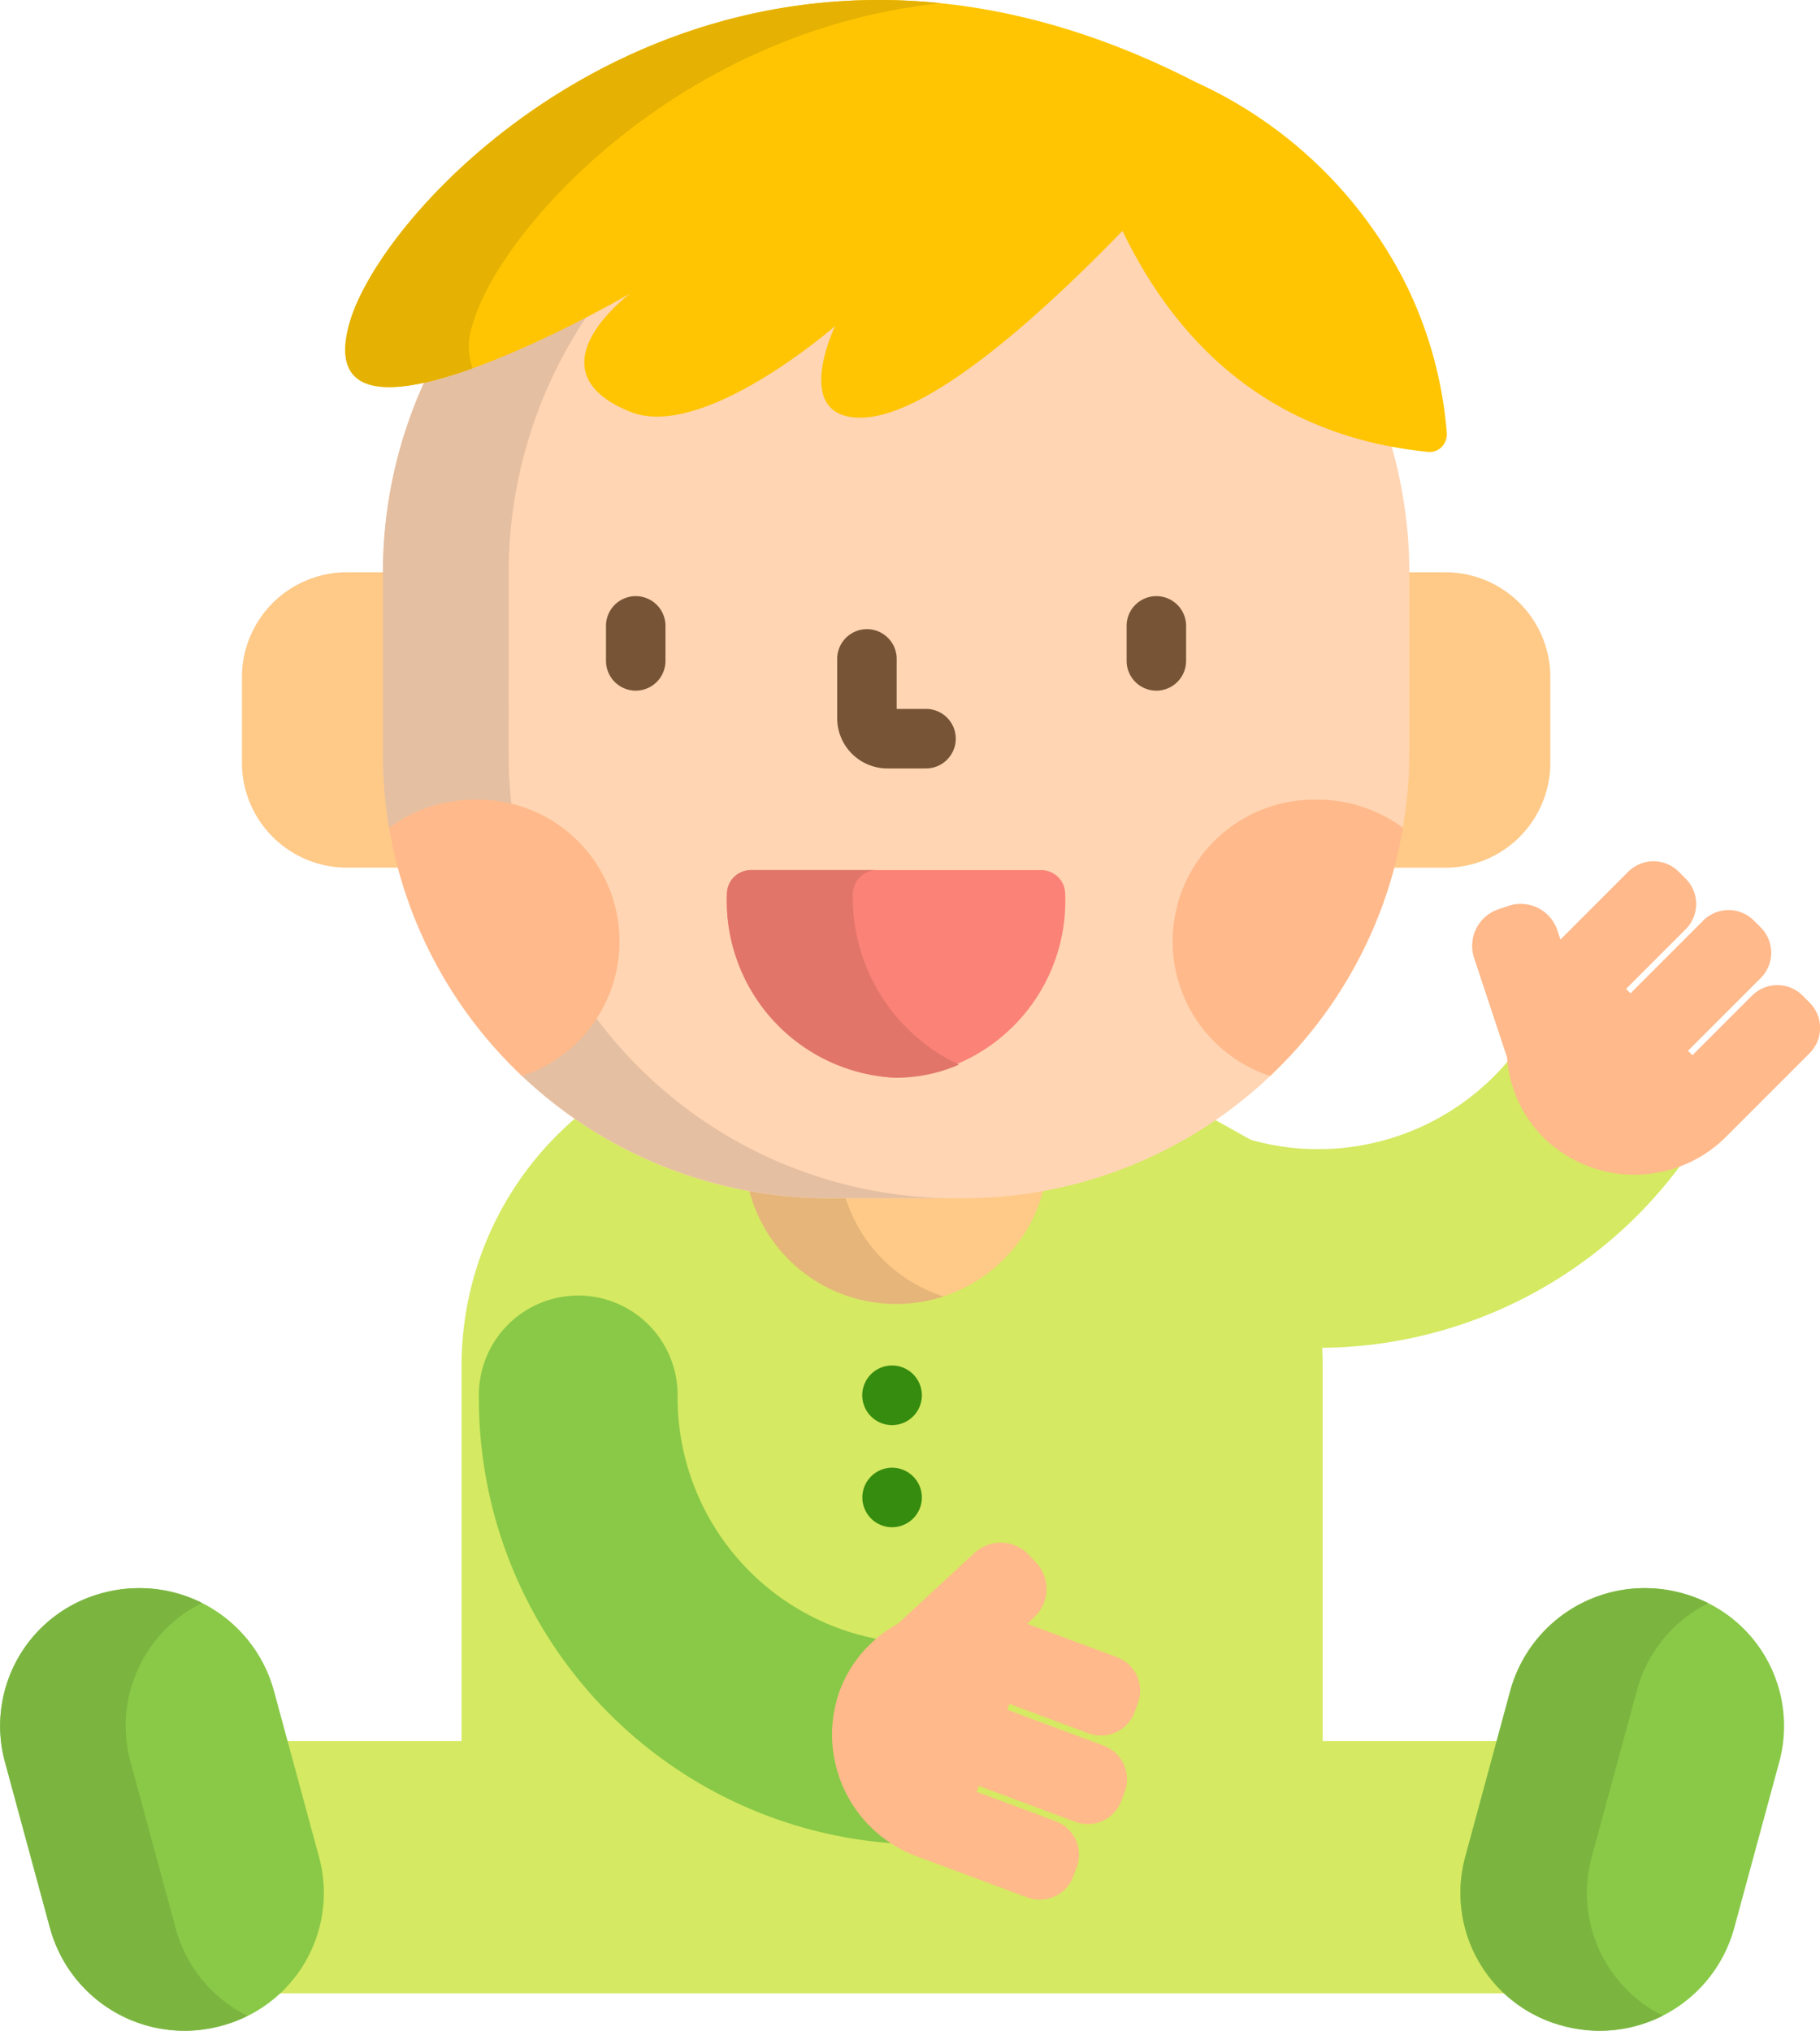 <svg xmlns="http://www.w3.org/2000/svg" width="69.385" height="77.395" viewBox="0 0 69.385 77.395">
  <g id="baby-boy" transform="translate(0)">
    <path id="Path_36" data-name="Path 36" d="M71.224,297.144a5.006,5.006,0,0,1-.5,3.839,5.133,5.133,0,0,1-1.067,1.3H116.77a5.133,5.133,0,0,1-1.067-1.3,5.005,5.005,0,0,1-.5-3.839l1.215-4.478h-6.79V278.357c0-.227-.007-.452-.019-.677a17.2,17.2,0,0,0,13.808-7.155,4.846,4.846,0,0,1-1.941.405,4.655,4.655,0,0,1-4.667-4.318,9.476,9.476,0,0,1-9.875,3.155c-.087-.024-.675-.372-1.55-.851a16.884,16.884,0,0,1-9.507,2.915H90.851a16.885,16.885,0,0,1-9.613-2.987,12.427,12.427,0,0,0-4.439,9.513v14.309h-6.79Zm20.131-6.34a4.676,4.676,0,0,1,2.139-2.465l.017-.009,2.929-2.724a1.321,1.321,0,0,1,1.867.059l.275.293a1.322,1.322,0,0,1-.06,1.866l-.45.422.227.086,3.424,1.274a1.213,1.213,0,0,1,.714,1.559l-.129.349a1.212,1.212,0,0,1-1.559.714l-3.154-1.173-.189.507,3.819,1.42a1.212,1.212,0,0,1,.714,1.559l-.129.348a1.212,1.212,0,0,1-1.559.714l-3.818-1.42-.189.507,3.154,1.173a1.212,1.212,0,0,1,.714,1.559l-.129.348a1.218,1.218,0,0,1-1.137.791,1.2,1.2,0,0,1-.422-.077l-4.171-1.551A4.8,4.8,0,0,1,91.355,290.8Zm0,0" transform="translate(-59.202 -226.312)" fill="#d5e962"/>
    <path id="Path_37" data-name="Path 37" d="M197.389,299.505h-5.025a17.005,17.005,0,0,1-3.118-.288,5.794,5.794,0,0,0,11.277,0A17.03,17.03,0,0,1,197.389,299.505Zm0,0" transform="translate(-160.715 -253.985)" fill="#ffc987"/>
    <path id="Path_38" data-name="Path 38" d="M192.911,299.522h-.547a17.005,17.005,0,0,1-3.118-.288,5.764,5.764,0,0,0,5.638,4.461,5.835,5.835,0,0,0,1.8-.282A5.751,5.751,0,0,1,192.911,299.522Zm0,0" transform="translate(-160.715 -254.002)" fill="#e5b579"/>
    <path id="Path_39" data-name="Path 39" d="M67.064,151.215v-6.926H65.539a4,4,0,0,0-4,3.969v3.318a4,4,0,0,0,4,3.969h2.1A16.614,16.614,0,0,1,67.064,151.215Zm0,0" transform="translate(-52.315 -122.478)" fill="#ffc987"/>
    <path id="Path_40" data-name="Path 40" d="M353.222,144.289H351.7c0,.011,0,.022,0,.034v6.892a16.647,16.647,0,0,1-.572,4.332h2.1a4,4,0,0,0,4-3.97v-3.318A4,4,0,0,0,353.222,144.289Zm0,0" transform="translate(-298.124 -122.478)" fill="#ffc987"/>
    <path id="Path_41" data-name="Path 41" d="M125.519,56.919c-.026-.053-.051-.105-.076-.158l-.133-.276-.151.155c-3.13,3.227-7.385,7.074-9.886,7.074a1.257,1.257,0,0,1-1.151-.492c-.569-.907.315-2.763.324-2.782l-.236-.18c-.039.034-3.941,3.414-6.687,3.414a2.575,2.575,0,0,1-.968-.174c-1.011-.409-1.564-.937-1.644-1.569-.164-1.295,1.659-2.661,1.677-2.674L106.422,59a36.473,36.473,0,0,1-7.707,3.358,17.518,17.518,0,0,0-1.644,7.429v6.892a16.992,16.992,0,0,0,17.051,16.935h5.025A16.993,16.993,0,0,0,136.2,76.683V69.791a17.578,17.578,0,0,0-.719-4.985A13.723,13.723,0,0,1,125.519,56.919Zm0,0" transform="translate(-82.472 -47.946)" fill="#ffd5b3"/>
    <path id="Path_42" data-name="Path 42" d="M101.864,88.336a17.538,17.538,0,0,1,3.121-10,30.292,30.292,0,0,1-6.271,2.575,17.518,17.518,0,0,0-1.644,7.429v6.892a16.9,16.9,0,0,0,.236,2.817l0,0a5.543,5.543,0,0,1,4.665-.894,17.011,17.011,0,0,1-.109-1.918S101.864,88.58,101.864,88.336Zm0,0" transform="translate(-82.472 -66.491)" fill="#e5bfa1"/>
    <path id="Path_43" data-name="Path 43" d="M134.265,256.691a5.489,5.489,0,0,1-2.827,2.2c-.043-.04-.086-.08-.13-.119a17.052,17.052,0,0,0,11.876,4.784h4.794A17.063,17.063,0,0,1,134.265,256.691Zm0,0" transform="translate(-111.535 -217.89)" fill="#e5bfa1"/>
    <g id="Group_597" data-name="Group 597" transform="translate(23.103 22.752)">
      <path id="Path_44" data-name="Path 44" d="M154.47,154.082a1.134,1.134,0,0,1-1.134-1.134v-1.3a1.134,1.134,0,1,1,2.267,0v1.3A1.134,1.134,0,0,1,154.47,154.082Zm0,0" transform="translate(-153.336 -150.512)" fill="#775436"/>
      <path id="Path_45" data-name="Path 45" d="M285.774,154.082a1.134,1.134,0,0,1-1.134-1.134v-1.3a1.134,1.134,0,1,1,2.267,0v1.3A1.134,1.134,0,0,1,285.774,154.082Zm0,0" transform="translate(-264.792 -150.512)" fill="#775436"/>
      <path id="Path_46" data-name="Path 46" d="M215,163.751H213.56a1.915,1.915,0,0,1-1.912-1.913v-2.295a1.134,1.134,0,0,1,2.267,0v1.94H215a1.134,1.134,0,1,1,0,2.267Zm0,0" transform="translate(-202.834 -157.216)" fill="#775436"/>
    </g>
    <path id="Path_47" data-name="Path 47" d="M101.918,201.625a5.5,5.5,0,0,0-3.274,1.071,16.857,16.857,0,0,0,5.067,9.458,5.4,5.4,0,0,0-1.794-10.529Zm0,0" transform="translate(-83.808 -171.147)" fill="#ffb98a"/>
    <path id="Path_48" data-name="Path 48" d="M301.9,201.625a5.4,5.4,0,0,0-1.794,10.529,16.858,16.858,0,0,0,5.067-9.457A5.5,5.5,0,0,0,301.9,201.625Zm0,0" transform="translate(-251.686 -171.147)" fill="#ffb98a"/>
    <path id="Path_49" data-name="Path 49" d="M190.283,227.29a6.751,6.751,0,0,1-6.447-7.005.915.915,0,0,1,.921-.909H195.81a.915.915,0,0,1,.921.909A6.751,6.751,0,0,1,190.283,227.29Zm0,0" transform="translate(-156.122 -186.214)" fill="#fb8276"/>
    <path id="Path_50" data-name="Path 50" d="M188.635,220.284a.916.916,0,0,1,.921-.909h-4.8a.915.915,0,0,0-.921.909,6.751,6.751,0,0,0,6.447,7.005,5.973,5.973,0,0,0,2.4-.5A7.035,7.035,0,0,1,188.635,220.284Zm0,0" transform="translate(-156.122 -186.214)" fill="#e1756a"/>
    <path id="Path_51" data-name="Path 51" d="M127.936,10.69a16.717,16.717,0,0,0-7.954-7.566C102.161-6.041,89.117,7.4,87.734,12.315c-1.712,6.082,10.7-1.127,10.7-1.127s-3.935,2.912,0,4.505c2.782,1.126,7.812-3.266,7.812-3.266s-1.685,3.491.963,3.491c2.537,0,6.78-3.806,9.994-7.12.039.08.076.161.117.242,2.454,4.91,6.338,7.663,11.545,8.184l.061,0a.628.628,0,0,0,.449-.193.7.7,0,0,0,.191-.533A15.634,15.634,0,0,0,127.936,10.69Zm0,0" transform="translate(-74.409 0)" fill="#ffc502"/>
    <path id="Path_52" data-name="Path 52" d="M92.447,12.315C93.42,8.859,100.162,1.182,110.278.122c-12.7-1.308-21.427,8.225-22.544,12.193-.854,3.036,1.81,2.76,4.694,1.722A2.463,2.463,0,0,1,92.447,12.315Zm0,0" transform="translate(-74.41 0)" fill="#e5b102"/>
    <path id="Path_53" data-name="Path 53" d="M12.669,410.685a5.237,5.237,0,0,1-3.754,6.421,5.316,5.316,0,0,1-6.5-3.708l-1.73-6.377A5.237,5.237,0,0,1,4.438,400.6a5.316,5.316,0,0,1,6.5,3.708Zm0,0" transform="translate(-0.501 -339.891)" fill="#89c947"/>
    <path id="Path_54" data-name="Path 54" d="M7.2,413.4l-1.73-6.377a5.223,5.223,0,0,1,2.73-6.036,5.351,5.351,0,0,0-3.769-.386A5.237,5.237,0,0,0,.68,407.023L2.41,413.4a5.316,5.316,0,0,0,6.5,3.708,5.385,5.385,0,0,0,1.024-.386A5.242,5.242,0,0,1,7.2,413.4Zm0,0" transform="translate(-0.498 -339.894)" fill="#7bb540"/>
    <path id="Path_55" data-name="Path 55" d="M368.973,410.685a5.237,5.237,0,0,0,3.754,6.421,5.316,5.316,0,0,0,6.5-3.708l1.73-6.377A5.237,5.237,0,0,0,377.2,400.6a5.316,5.316,0,0,0-6.5,3.708Zm0,0" transform="translate(-313.119 -339.891)" fill="#89c947"/>
    <path id="Path_56" data-name="Path 56" d="M373.795,410.685l1.73-6.378a5.245,5.245,0,0,1,2.717-3.313,5.4,5.4,0,0,0-1.039-.394,5.316,5.316,0,0,0-6.5,3.708l-1.731,6.378a5.237,5.237,0,0,0,3.754,6.421,5.347,5.347,0,0,0,3.785-.394A5.223,5.223,0,0,1,373.795,410.685Zm0,0" transform="translate(-313.117 -339.891)" fill="#7bb540"/>
    <path id="Path_57" data-name="Path 57" d="M219.13,346.576a1.136,1.136,0,1,1,.8-.332A1.139,1.139,0,0,1,219.13,346.576Zm0,0" transform="translate(-185.119 -292.262)" fill="#368c0e"/>
    <path id="Path_58" data-name="Path 58" d="M219.13,372.326a1.134,1.134,0,1,1,.8-.331A1.142,1.142,0,0,1,219.13,372.326Zm0,0" transform="translate(-185.119 -314.12)" fill="#368c0e"/>
    <path id="Path_59" data-name="Path 59" d="M135.17,341.854a4.661,4.661,0,0,1,1.443-2,9.374,9.374,0,0,1-7.764-9.267,3.788,3.788,0,1,0-7.575,0,16.991,16.991,0,0,0,16.041,17.042A4.777,4.777,0,0,1,135.17,341.854Zm0,0" transform="translate(-103.017 -277.361)" fill="#89c947"/>
    <path id="Path_60" data-name="Path 60" d="M384.642,222.53l-.263-.263a1.364,1.364,0,0,0-1.929,0l-2.273,2.273-.169-.169,2.774-2.774a1.365,1.365,0,0,0,0-1.928l-.263-.263a1.364,1.364,0,0,0-1.928,0l-2.774,2.774-.169-.169,2.273-2.273a1.364,1.364,0,0,0,0-1.928l-.263-.263a1.364,1.364,0,0,0-1.929,0l-2.576,2.576-.007.006-.119-.355a1.471,1.471,0,0,0-1.863-.926l-.381.128a1.471,1.471,0,0,0-.926,1.864l1.252,3.778a4.806,4.806,0,0,0,1.4,3.067,4.945,4.945,0,0,0,6.991-.078l3.147-3.147A1.364,1.364,0,0,0,384.642,222.53Zm0,0" transform="translate(-315.656 -184.322)" fill="#ffb98a"/>
    <path id="Path_61" data-name="Path 61" d="M219.48,401.619l.13-.349a1.365,1.365,0,0,0-.8-1.754l-3.013-1.12.084-.224,3.677,1.368a1.363,1.363,0,0,0,1.753-.8l.13-.348a1.364,1.364,0,0,0-.8-1.754l-3.677-1.368.083-.224,3.013,1.12a1.364,1.364,0,0,0,1.754-.8l.129-.349a1.363,1.363,0,0,0-.8-1.753l-3.415-1.27-.008,0,.273-.256a1.471,1.471,0,0,0,.067-2.08l-.275-.293a1.471,1.471,0,0,0-2.08-.066L212.782,392a4.807,4.807,0,0,0-2.208,2.545,4.946,4.946,0,0,0,2.982,6.325l4.171,1.551A1.364,1.364,0,0,0,219.48,401.619Zm0,0" transform="translate(-178.562 -330.106)" fill="#ffb98a"/>
  </g>
</svg>
